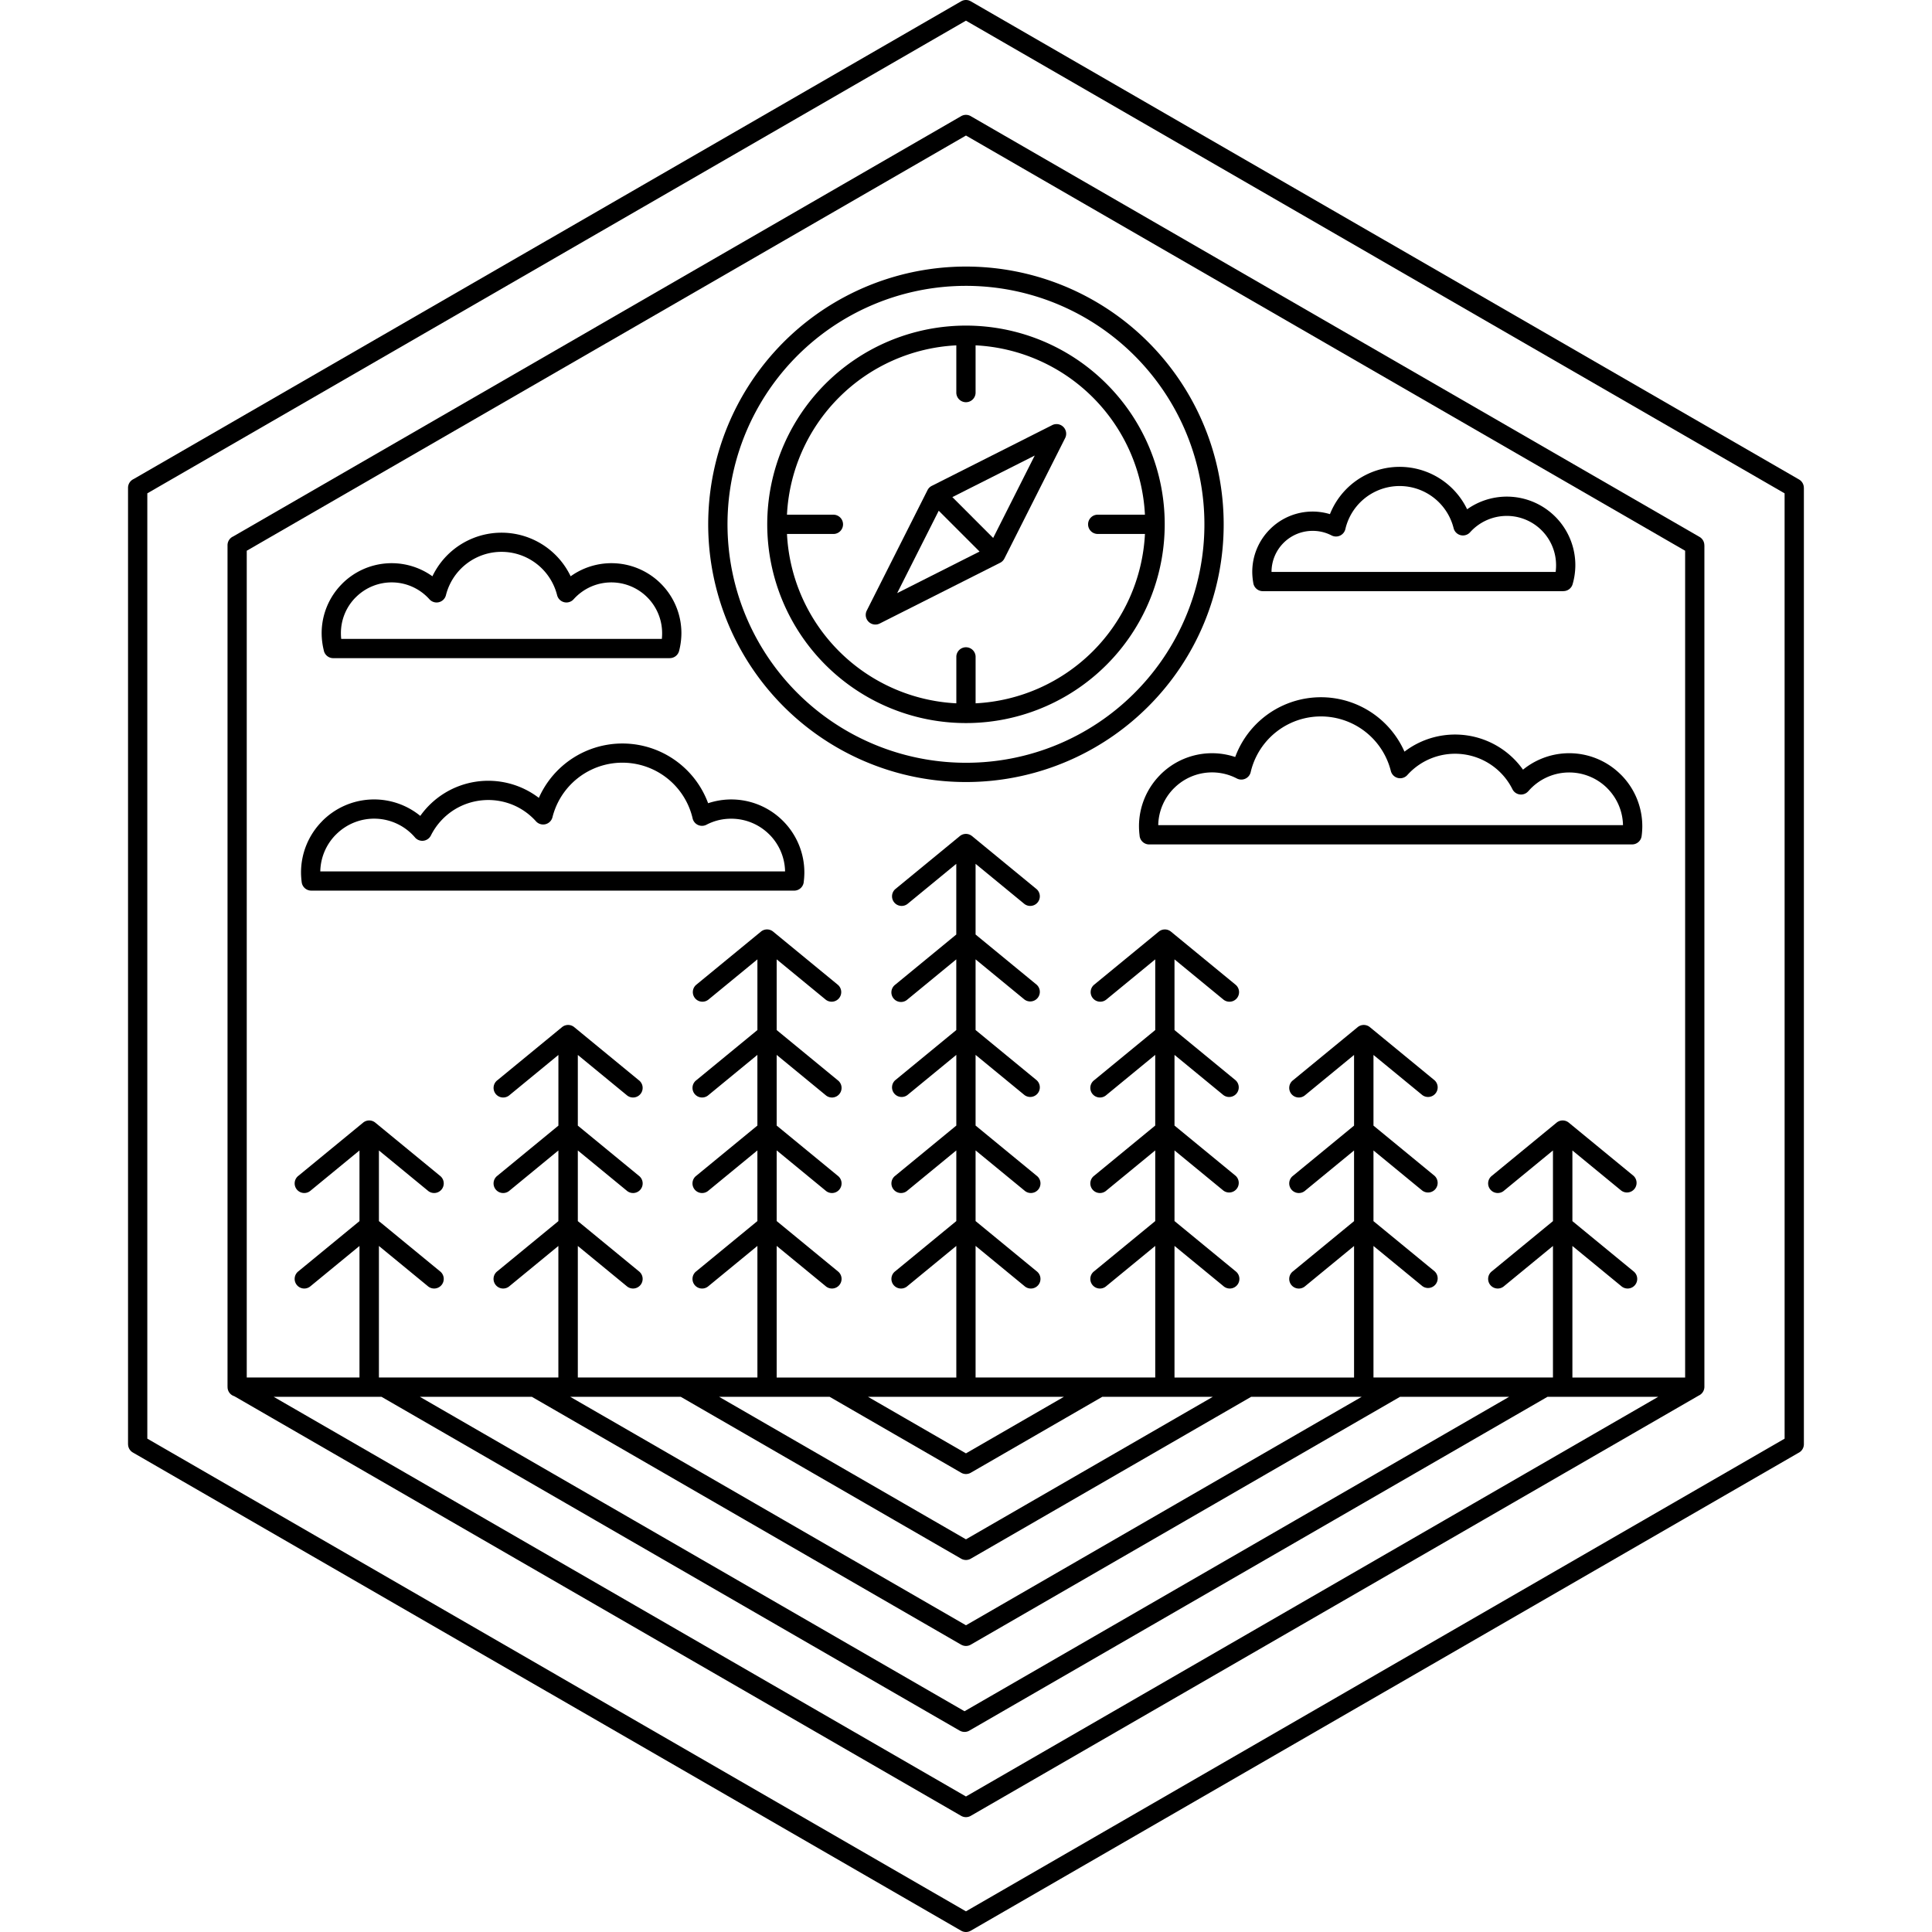 <?xml version="1.0" encoding="utf-8"?><!-- Uploaded to: SVG Repo, www.svgrepo.com, Generator: SVG Repo Mixer Tools -->
<svg fill="#000000" width="800px" height="800px" viewBox="-7.53 0 113.625 113.625" xmlns="http://www.w3.org/2000/svg"><path d="M49.594,6.85a.566.566,0,0,0-.597-.019L27.565,19.204l.001.001L6.184,31.55a.566.566,0,0,0-.333.516V81.56h.003l.002.006-.003.015a.56.56,0,0,0,.397.532L27.567,94.422l21.431,12.373a.563.563,0,0,0,.562,0L70.992,94.422,92.376,82.076a.566.566,0,0,0,.333-.516V32.066h-.003a.564.564,0,0,0-.283-.489L70.992,19.204ZM70.43,93.444,49.28,105.655l-21.15-12.211L8.563,82.148h6.342l12.547,7.244.028.017,21.431,12.374.001-.001a.564.564,0,0,0,.564.001L70.907,89.409l12.577-7.261H89.996ZM32.504,82.148l16.495,9.523a.564.564,0,0,0,.562,0l16.495-9.523h6.501L70.43,83.375,49.281,95.586,28.132,83.375,28.1,83.358l-2.097-1.21Zm8.756,0,7.739,4.468a.564.564,0,0,0,.562,0l7.739-4.468H63.8L49.28,90.531,34.76,82.148Zm13.783,0L49.28,85.475,43.516,82.148Zm-31.296,0,3.79,2.188.028.017L48.996,96.727l.001-.001a.564.564,0,0,0,.564.001L70.992,84.353l3.82-2.205h6.416l-10.883,6.283-21.15,12.211L28.047,88.431l-.031-.017L17.161,82.148ZM91.576,56.813V81.015h-6.63V73.278l2.87,2.358a.565.565,0,1,0,.717-.872l-3.587-2.947V67.661l2.87,2.358a.565.565,0,0,0,.717-.872l-3.8-3.122a.565.565,0,0,0-.718.001l-3.799,3.121a.565.565,0,1,0,.717.872l2.87-2.358v4.156l-3.587,2.947a.565.565,0,1,0,.717.872l2.87-2.358v7.736H73.247V73.278l2.871,2.358a.565.565,0,0,0,.717-.872l-3.588-2.947V67.661L76.117,70.02a.565.565,0,0,0,.717-.872L73.247,66.2V62.044l2.871,2.358a.565.565,0,0,0,.717-.872l-3.8-3.122a.565.565,0,0,0-.718.001L68.518,63.53a.565.565,0,1,0,.717.872l2.87-2.358V66.2l-3.587,2.948a.565.565,0,1,0,.717.872l2.87-2.358v4.156l-3.587,2.948a.565.565,0,1,0,.717.872l2.87-2.358v7.736H61.545V73.275l2.874,2.361a.565.565,0,1,0,.717-.872l-3.591-2.951V67.658L64.419,70.02a.565.565,0,0,0,.717-.872l-3.591-2.951V62.041l2.874,2.362a.565.565,0,0,0,.717-.872L61.545,60.58v-4.157l2.874,2.362a.564.564,0,0,0,.717-.872l-3.8-3.122a.565.565,0,0,0-.718.001L56.82,57.912a.564.564,0,1,0,.717.872l2.875-2.362v4.157L56.82,63.53a.565.565,0,1,0,.717.872L60.411,62.04v4.156L56.82,69.148a.565.565,0,1,0,.717.872l2.875-2.362v4.156L56.82,74.765a.565.565,0,1,0,.717.872l2.875-2.362v7.739H49.846v-7.74L52.72,75.637a.565.565,0,1,0,.717-.872l-3.591-2.951V67.658L52.72,70.019a.565.565,0,1,0,.717-.872l-3.591-2.951V62.04L52.72,64.401a.565.565,0,0,0,.717-.872l-3.591-2.951V56.422L52.72,58.784a.565.565,0,0,0,.717-.872l-3.591-2.951V50.804L52.72,53.166a.565.565,0,0,0,.717-.872l-3.799-3.121a.565.565,0,0,0-.718-.001l-3.8,3.122a.565.565,0,0,0,.717.872l2.874-2.362v4.157l-3.591,2.951a.565.565,0,1,0,.717.872l2.874-2.362v4.157l-3.591,2.951a.565.565,0,0,0,.717.872L48.713,62.04v4.157l-3.591,2.951a.565.565,0,1,0,.717.872l2.874-2.362v4.156l-3.591,2.951a.565.565,0,1,0,.717.872l2.874-2.362v7.74H38.148V73.275l2.874,2.361a.565.565,0,1,0,.717-.872l-3.591-2.951v-4.156L41.022,70.02a.565.565,0,1,0,.717-.872l-3.591-2.951V62.041l2.874,2.362a.565.565,0,1,0,.717-.872l-3.591-2.951V56.422l2.874,2.362a.564.564,0,1,0,.717-.872L37.941,54.791a.565.565,0,0,0-.718-.001l-3.8,3.122a.564.564,0,1,0,.717.872l2.875-2.362v4.157L33.423,63.53a.565.565,0,1,0,.717.872L37.014,62.04v4.157l-3.592,2.951a.565.565,0,1,0,.717.872l2.875-2.362v4.156L33.423,74.765a.565.565,0,1,0,.717.872l2.875-2.362v7.739H26.453V73.278l2.87,2.358a.565.565,0,1,0,.717-.872L26.453,71.817V67.661L29.324,70.02a.565.565,0,1,0,.717-.872L26.453,66.2V62.044l2.87,2.358a.565.565,0,1,0,.717-.872L26.242,60.409a.565.565,0,0,0-.718-.001l-3.8,3.122a.565.565,0,1,0,.717.872l2.87-2.358V66.2l-3.588,2.948a.565.565,0,1,0,.717.872l2.87-2.359v4.156l-3.588,2.947a.565.565,0,1,0,.717.872l2.87-2.358v7.736H14.755v-7.736l2.87,2.358a.565.565,0,1,0,.717-.872l-3.587-2.947V67.661l2.87,2.358a.565.565,0,1,0,.717-.872l-3.8-3.122a.565.565,0,0,0-.718.001l-3.799,3.121a.565.565,0,1,0,.717.872l2.87-2.358v4.156l-3.587,2.947a.565.565,0,1,0,.717.872l2.87-2.358v7.736h-6.63V32.39L28.129,20.182l.002-.001.001.001L49.281,7.971,70.43,20.182,91.576,32.39Z"/><path d="M98.558,28.689a.565.565,0,0,0-.282-.489L73.92,14.137l-.001.001-.002-.001L49.561.075a.563.563,0,0,0-.562,0L24.671,14.12l-.032.017L.323,28.177A.566.566,0,0,0,0,28.689V84.936H.002a.565.565,0,0,0,.282.489L24.64,99.488l.001-.001.002.001L48.999,113.55a.564.564,0,0,0,.562,0L73.888,99.505l.032-.017L98.237,85.448a.566.566,0,0,0,.323-.512V28.689ZM97.427,56.813V84.611L73.353,98.51l-.028.017L49.28,112.41,25.206,98.511l.001-.001-24.073-13.9V29.014l24.073-13.899.028-.017L49.28,1.215,73.354,15.114l-.001.001,24.073,13.899Z"/><path d="M64.437,30.837a15.158,15.158,0,1,0-4.44,10.717A15.111,15.111,0,0,0,64.437,30.837ZM49.28,44.86a14.024,14.024,0,1,1,9.916-4.107A13.981,13.981,0,0,1,49.28,44.86Z"/><path d="M57.545,22.572a11.688,11.688,0,1,0,3.424,8.265A11.653,11.653,0,0,0,57.545,22.572Zm-.801,15.729a10.517,10.517,0,0,1-6.897,3.063V38.61a.567.567,0,0,0-1.133,0v2.754a10.503,10.503,0,0,1-9.96-9.96h2.754a.567.567,0,0,0,0-1.133H38.753a10.503,10.503,0,0,1,9.96-9.96v2.753a.567.567,0,1,0,1.133,0V20.31a10.503,10.503,0,0,1,9.96,9.96H57.053a.567.567,0,1,0,0,1.133h2.754A10.518,10.518,0,0,1,56.744,38.301Z"/><path d="M54.352,25.003l-3.541,1.786-3.541,1.786a.565.565,0,0,0-.251.251l-1.786,3.541-1.786,3.541a.567.567,0,0,0,.762.762l3.541-1.786L51.29,33.098a.564.564,0,0,0,.251-.251l1.786-3.541,1.786-3.541a.567.567,0,0,0-.762-.762Zm-7.114,8.869-2.004,1.011,1.011-2.004,1.434-2.842,2.401,2.401Zm5.076-5.076-1.434,2.842L48.48,29.236l2.842-1.434,2.003-1.011Z"/><path d="M82.966,44.69a4.326,4.326,0,0,0-.925.576,4.899,4.899,0,0,0-6.971-1.06,5.373,5.373,0,0,0-9.955.314q-.167-.055-.341-.098a4.293,4.293,0,0,0-4.059,1.136l.001.001-.001.001a4.287,4.287,0,0,0-1.259,3.038c0,.087.004.184.011.289h0c.005.075.013.155.023.236a.566.566,0,0,0,.566.54H88.457v-.001a.565.565,0,0,0,.56-.49c.013-.092.022-.184.028-.273l.001-.011c.007-.105.011-.201.011-.289a4.288,4.288,0,0,0-1.259-3.041l-.001.001-.001-.001a4.291,4.291,0,0,0-4.829-.868Zm4.957,3.84H60.588a3.161,3.161,0,0,1,.926-2.173l.001.001a3.153,3.153,0,0,1,3.698-.573.567.567,0,0,0,.818-.398,4.241,4.241,0,0,1,8.237-.045.566.566,0,0,0,.975.235,3.772,3.772,0,0,1,6.177.839.564.564,0,0,0,.932.116l.002.001a3.17,3.17,0,0,1,4.643-.176l-.001.001A3.157,3.157,0,0,1,87.922,48.53Z"/><path d="M11.422,37.766a4.116,4.116,0,0,0,.087.467.567.567,0,0,0,.559.475H31.863v-.002a.565.565,0,0,0,.546-.423,4.108,4.108,0,0,0,.1-.518,4.215,4.215,0,0,0,.036-.525,4.116,4.116,0,0,0-6.514-3.347,4.504,4.504,0,0,0-8.13,0,4.114,4.114,0,0,0-5.308.436l.001.001A4.107,4.107,0,0,0,11.387,37.24,4.203,4.203,0,0,0,11.422,37.766Zm1.97-2.637.001-.001.001.001a2.979,2.979,0,0,1,4.333.117.566.566,0,0,0,.969-.241,3.371,3.371,0,0,1,6.539,0,.566.566,0,0,0,.975.234,3.006,3.006,0,0,1,1.001-.729,2.987,2.987,0,0,1,4.2,2.729,3.218,3.218,0,0,1-.016.335H12.537A3.16,3.16,0,0,1,12.52,37.24,2.974,2.974,0,0,1,13.392,35.129Z"/><path d="M38.516,48.277a4.295,4.295,0,0,0-4.06-1.136c-.116.028-.229.061-.34.098a5.374,5.374,0,0,0-9.955-.314,4.902,4.902,0,0,0-6.973,1.059,4.296,4.296,0,0,0-5.755.292l-.032.035a4.285,4.285,0,0,0-1.227,3.005c0,.088.004.184.011.289l.001.011c.006.089.016.181.028.273a.566.566,0,0,0,.56.49v.001H39.176a.566.566,0,0,0,.566-.54c.01-.081.018-.16.023-.235h0c.007-.105.011-.201.011-.289a4.287,4.287,0,0,0-1.26-3.039Zm.126,2.972H11.307a3.155,3.155,0,0,1,.898-2.144l.029-.027a3.163,3.163,0,0,1,4.624.152.566.566,0,0,0,.954-.094A3.791,3.791,0,0,1,19.205,47.61a3.792,3.792,0,0,1,3.515-.236,3.791,3.791,0,0,1,1.267.923.566.566,0,0,0,.975-.235,4.241,4.241,0,0,1,8.237.045.566.566,0,0,0,.818.398,3.159,3.159,0,0,1,.705-.267,3.191,3.191,0,0,1,.754-.088,3.158,3.158,0,0,1,2.24.928l.001-.001.001.001A3.156,3.156,0,0,1,38.642,51.249Z"/><path d="M67.158,31.127a3.54,3.54,0,0,0-1.04,2.51c0,.098.006.211.018.337.01.102.023.198.039.289a.567.567,0,0,0,.563.505H84.417v-.003a.564.564,0,0,0,.542-.409,3.958,3.958,0,0,0,.119-.553,4.08,4.08,0,0,0,.041-.564,4.03,4.03,0,0,0-6.364-3.287,4.408,4.408,0,0,0-8.068.285c-.058-.017-.117-.034-.177-.048a3.538,3.538,0,0,0-3.352.938Zm3.624.363a.567.567,0,0,0,.816-.391,3.275,3.275,0,0,1,6.362-.036.566.566,0,0,0,.976.234,2.899,2.899,0,0,1,5.05,1.943,2.992,2.992,0,0,1-.025.395H67.251a2.416,2.416,0,0,1,2.417-2.414,2.435,2.435,0,0,1,.576.067A2.41,2.41,0,0,1,70.782,31.49Z"/></svg>